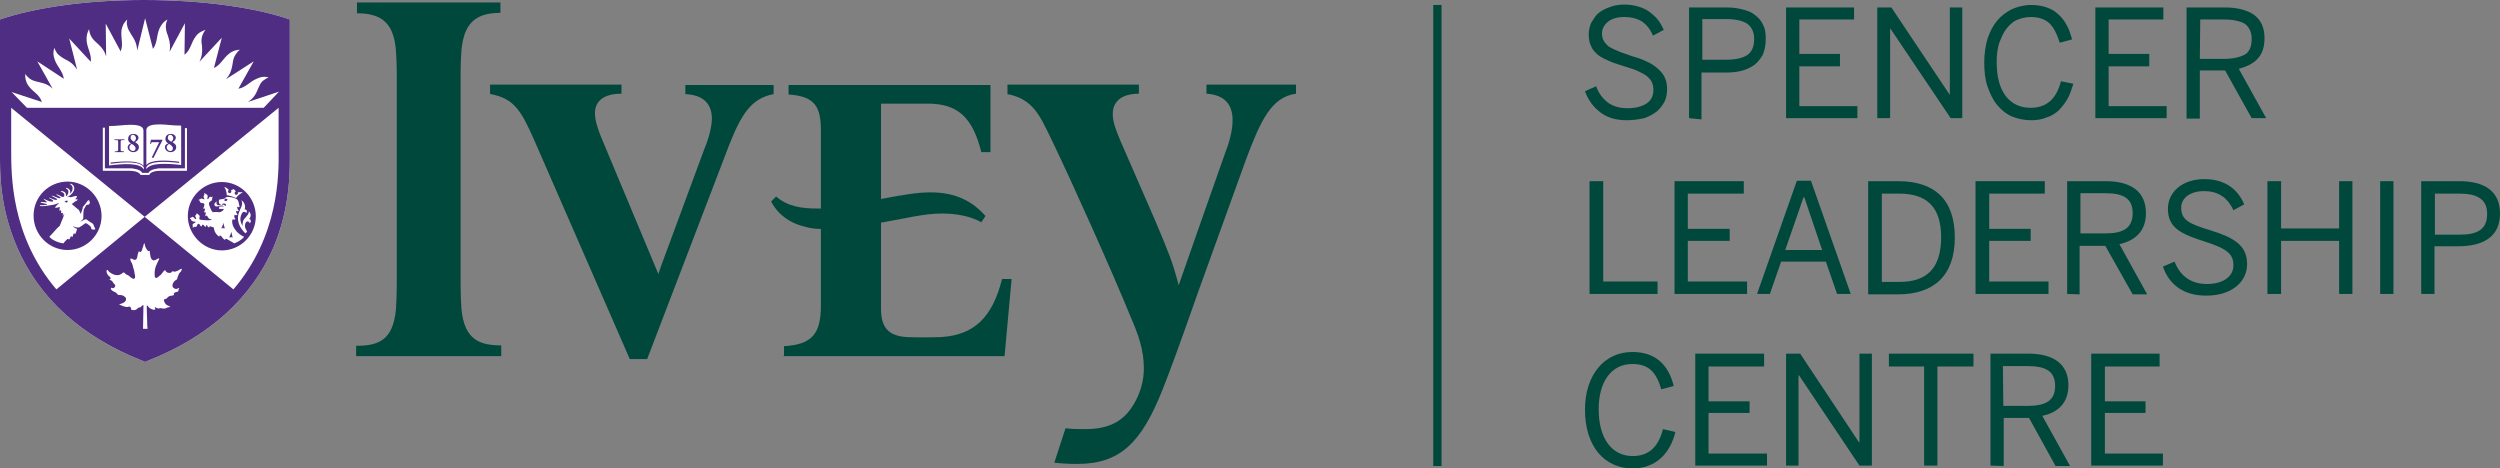 <?xml version="1.0" encoding="utf-8"?>
<!-- Generator: Adobe Illustrator 22.1.0, SVG Export Plug-In . SVG Version: 6.00 Build 0)  -->
<svg version="1.1" id="Layer_1" xmlns="http://www.w3.org/2000/svg" xmlns:xlink="http://www.w3.org/1999/xlink" x="0px" y="0px"
	 viewBox="0 0 603 113" style="enable-background:new 0 0 603 113;" xml:space="preserve">
<rect x="0" y="0" width="603" height="113" fill="#808080" stroke="none"/>
<style type="text/css">
	.st0{fill:#FFFFFF;}
	.st1{fill:#4F2D82;}
	.st2{fill:#00483B;}
</style>
<g>
	<path class="st0" d="M69.9,36.1V4.7C61.9,1.9,49.1,0,34.7,0C20.7,0,8.1,1.9,0,4.7v31.9c0,4.7-0.2,13,4.1,23
		C9.4,71.9,19.6,81.2,34.3,87l0.7,0.3l0.7-0.3C50.4,81.2,60.7,71.9,66,59.6C70.2,49.6,69.9,40.6,69.9,36.1"/>
	<path class="st1" d="M54.4,49.7c0.1-0.1,0.1-0.2,0.1-0.3s0-0.1-0.1-0.2s-0.2-0.1-0.4-0.1c-0.2,0-0.3,0-0.4,0.1c0,0,0,0.1-0.1,0.2
		C53.8,49.3,54.1,49.4,54.4,49.7 M55.8,55.9L55.8,55.9c-0.1,0.5-0.4,1.2-0.6,1.5l0.3-0.3l0.2,0.3l0.2-0.3l0.3,0.3
		C56,57.1,55.9,56.3,55.8,55.9 M59.4,56.1c0.1-0.1,0.2-0.3,0.2-0.3c-0.3-0.5-0.6-0.9-0.5-1.6c0.1-0.6,0.4-0.8,0.6-0.8
		c0.3,0,0.5,0.2,0.5,0.5c0.2-0.2,0.3-0.4,0.3-0.6c0-0.2-0.1-0.4-0.4-0.5c0.5-0.5,0.5-1.4-0.1-1.8c0.1,0.6-0.5,1.1-0.9,1.6
		c-0.6,0.6-0.6,1.3-0.6,1.9c-0.4-0.7-0.6-1.4-0.5-2c0.1-0.7,0.5-1.5,0.9-1.4c0.2,0,0.4,0.1,0.5,0.3c0.3-0.5,0.1-0.9-0.4-0.9
		c0.4-1-0.3-2-0.8-2.2c0.2,0.3,0.2,0.6,0.2,0.9c-0.1,0.9-0.9,1.8-1,3.1c-0.1,1.6,0.7,2.9,1.7,3.9C59.3,56.3,59.3,56.2,59.4,56.1
		 M53.9,53.7L53.9,53.7c-0.1,0.5-0.4,1.2-0.6,1.5l0.3-0.3l0.2,0.3l0.2-0.3l0.3,0.3C54.2,54.9,53.9,54.2,53.9,53.7 M52.8,48.2
		c0,0.1,0,0.2,0,0.2l0,0c0,0.1,0,0.3,0,0.6c0,0.1,0.2,0.2,0.4,0.2c0,0.1,0,0.1,0,0.2l0,0c-0.1,0-0.3,0.1-0.4,0.1
		c-0.4,0-0.6-0.2-0.6-0.6c0-0.1,0-0.1,0.1-0.2v-0.1c-0.1,0-0.5,0.3-0.6,0.6c0,0.4,0.2,0.6,0.5,0.6c0.2,0,0.4,0,0.6-0.1
		c0.5-0.2,0.9-0.2,1.2,0.1c-0.2,0-0.8,0-0.9,0c-0.3,0-0.4,0.6-0.1,0.6c0.2,0,1,0,1,0c-0.1,0.4-0.6,0.7-1.1,0.8
		c-0.3-0.1-1.2-0.1-1.6,0c-0.5-0.6-0.8-1.6-0.9-1.9c0-0.2,0-0.4,0.1-0.5c0.2-0.3,0.5-0.3,0.6-0.5c0.1-0.1,0-0.3,0.1-0.5
		c0-0.1,0.1-0.3,0-0.4c-0.1,0.1-0.2,0.2-0.3,0.1c-0.1,0-0.2-0.1-0.3,0c-0.2,0.1-0.2,0.3-0.4,0.5c-0.1,0.1-0.2,0-0.2-0.1
		c0-0.2,0.1-0.4,0.1-0.6s-0.2-0.4-0.4-0.5c-0.1,0-0.2-0.1-0.3-0.2c-0.1,0-0.2,0-0.2,0.1c0.1,0,0.1,0.1,0.1,0.2
		c0,0.2-0.2,0.3-0.2,0.5c0,0.3,0.2,0.5,0.2,0.6c0,0.1-0.1,0.1-0.1,0.1c-0.1-0.1-0.4-0.2-0.6-0.2c-0.2,0-0.3,0.1-0.4,0.2
		c-0.1,0-0.3,0-0.3,0.2c0.2,0,0.3,0.1,0.3,0.3c0,0.1,0.1,0.2,0.2,0.3c0.2,0.1,0.5,0.1,0.6,0.1c0.1,0,0.2,0.1,0.3,0.3
		c0,0.2,0,0.3-0.1,0.5c-0.1,0.2-0.2,0.5-0.1,0.6c0.1-0.1,0.1-0.1,0.2-0.1c0.2,0,0.2,0.2,0.1,0.4c-0.1,0.2-0.2,0.4-0.1,0.6
		c0-0.1,0.1-0.1,0.2-0.1c0.1,0,0.2,0.1,0.1,0.4c-0.1,0.2-0.1,0.5,0,0.6c0-0.1,0.1-0.2,0.2-0.2s0.2,0.1,0.3,0.3
		c0.2,0.4,0.4,0.6,1,0.6c-0.2,0.4-2,0.2-2.7,0.1c-0.2,0-0.3-0.1-0.3-0.2c-0.1-0.3,0.2-0.6,0-0.8c-0.1-0.2-0.2-0.2-0.3-0.3
		c-0.1,0-0.2-0.3-0.4-0.2c0,0.1,0,0.2-0.1,0.3c-0.1,0.1-0.2,0.1-0.2,0.3c0,0.2,0.2,0.4,0.2,0.6c0.1,0.1,0,0.2-0.2,0.1
		c-0.2-0.1-0.5-0.5-0.6-0.5c-0.2,0-0.2,0.1-0.4,0.2c-0.1,0-0.4,0.1-0.3,0.2c0.1,0,0.2,0.1,0.3,0.3c0,0.1,0.1,0.2,0.2,0.3
		c0.3,0.2,0.6,0.1,0.8,0.2c0.1,0,0.1,0.1,0,0.2c-0.2,0.1-0.5,0.2-0.6,0.4s0,0.4,0,0.5s-0.1,0.3,0.1,0.3c0.1-0.1,0.2-0.2,0.4-0.2
		c0.1,0,0.2,0.1,0.3,0c0.2-0.1,0.2-0.3,0.3-0.5c0.1-0.1,0.1-0.2,0.3-0.2c0.1,0,0.2,0,0.2,0.1c0.2,0.1,0.1,0.5,0.6,0.5
		c0,0,0-0.1,0-0.2c0-0.1,0.1-0.2,0.2-0.2s0.2,0,0.3,0.2c0.1,0.2,0.3,0.3,0.5,0.3c0-0.1,0-0.1,0-0.2c0-0.1,0.1-0.2,0.1-0.2
		c0.1,0,0.2,0,0.2,0.2c0.1,0.2,0.2,0.3,0.5,0.4c-0.1-0.1,0-0.3,0.2-0.3c0.2,0,0.6,0.2,0.9,0.3c0,0.8,0.5,1.7,1.3,2.2
		c0-0.2,0.1-0.3,0.2-0.3c0.3,0,0.5,0.7,1.2,1.1c0-0.2,0-0.3,0.2-0.3c0.1,0,0.2,0.1,0.3,0.1c0.6,0.4,1.3,0.7,1.7,1
		c0.6-0.2,1.8-0.8,2.4-1.6c-0.5-0.1-1.7-1-2-1.5C56.2,54.8,56,54,56,53.5c0-0.2,0-0.4,0.1-0.6c0.2,0.1,0.6,0.1,0.7-0.1
		c-0.4-0.3-0.3-0.8-0.2-1c0.2,0.2,0.6,0.1,0.7-0.1c-0.3-0.2-0.4-0.6-0.3-0.9c0.2,0.2,0.5,0.2,0.6,0c-0.3-0.2-0.4-0.6-0.4-1
		c0.1,0.2,0.4,0.2,0.6,0.1c-0.1-0.3-0.1-0.6-0.2-0.8c0-0.4-0.2-0.7-0.3-0.9c-0.4-0.4-1.5-0.7-2.2-0.7c-0.1,0-0.2,0-0.3,0
		c-0.2,0-0.4,0.1-0.4,0.2c-0.1,0.2-0.4,0.2-0.6,0.3C53.5,48,53,48.1,52.8,48.2 M55,48.1c-0.1,0-0.1,0-0.2,0s-0.1,0-0.1-0.1
		c0,0-0.1-0.1-0.2-0.1c-0.2,0-0.3,0.2-0.4,0.3c0,0.1,0,0.2,0.1,0.2c0,0,0.1,0.1,0.2,0.1c0,0,0.1,0,0.2,0l0,0
		c0.1-0.1,0.1-0.1,0.2-0.2C54.8,48.2,54.9,48.2,55,48.1C55,48.2,55.1,48.2,55,48.1C55.1,48.1,55,48.1,55,48.1 M57.3,46.4
		c0.1,0.1,0.1,0.1,0.1,0.2c0,0.2-0.2,0.4-0.4,0.4c-0.2,0-0.4-0.2-0.4-0.4c0-0.2,0.1-0.4,0.3-0.4l-0.5-0.6l-0.7,0.3
		c0.1,0.1,0.1,0.2,0.1,0.3c0,0.2-0.2,0.4-0.4,0.4c-0.2,0-0.4-0.2-0.4-0.4s0.1-0.3,0.2-0.4c-0.2-0.2-0.6-0.6-1.1-0.7
		c0.4,0.6,0.6,1.4,0.6,2c0.5,0,1.8,0.4,2.2,0.7c0.4-0.6,1-1.1,1.7-1.4C58.5,46.4,57.8,46.3,57.3,46.4 M45.3,52.1
		c0-4.5,3.7-8.2,8.2-8.2s8.2,3.7,8.2,8.3c0,4.5-3.7,8.2-8.2,8.2C49,60.4,45.3,56.5,45.3,52.1 M15.6,48.6c0,0,0.1-0.1,0.2-0.1
		c0.1-0.1,0.3-0.1,0.5-0.1c0.1,0.1,0,0.2-0.1,0.4c-0.1,0.1-0.2,0.1-0.3,0C15.7,48.7,15.6,48.7,15.6,48.6
		C15.6,48.7,15.5,48.7,15.6,48.6 M21.7,48.6c0,0.3-0.1,0.6-0.2,0.7c-0.1,0-0.3,0.1-0.5,0.1c-0.1,0-0.1,0-0.2,0.1
		c-0.2,0.4-0.4,0.6-0.6,1.1c-0.1,0.5-0.1,0.9-0.1,1.6c0,0.2,0,0.5-0.1,0.7c-0.2,0.2-0.4,0.4-0.6,0.5c0,0-0.1,0.1,0.1,0
		c0.1,0,0.5-0.2,0.6-0.3c0.3-0.1,0.6-0.4,1,0c0.2,0.2,0.6,0.4,0.9,0.6c0.2,0.1,0.2,0.1,0.4,0.3c0.2,0.1,0.2,0.5,0.3,0.6
		c0.2,0.4,0.3,0.6,0.3,0.7c-0.2,0.1-0.6,0.1-0.9,0C22,55.3,22,55,22,54.9c-0.1-0.2-0.2-0.3-0.3-0.4c-0.2-0.1-0.3-0.3-0.5-0.4
		c-0.4-0.3-0.5-0.3-0.7-0.2c-0.4,0.3-0.8,0.6-1.3,0.9c-0.4,0.2-1.3,0-1.6-0.3c0.1,0.3,0.6,0.6,1,0.7c-0.1,0.2-0.2,0.9-0.5,1.3
		c0-0.1-0.1-0.2-0.2-0.2c-0.3,0-0.2,0.6-0.5,0.9c0-0.1-0.1-0.2-0.2-0.2c-0.3,0-0.2,0.6-0.6,0.8c0-0.1-0.1-0.2-0.2-0.2
		c-0.1,0-0.2,0.1-0.3,0.2c-0.4,0.4-0.6,0.6-0.8,0.9c-1.1-0.1-2.8-0.8-3.4-1.6c1.1-1.1,2-2.3,2.5-2.6c0.2-0.6,0.9-2.1,1.1-2.8
		c0-0.1-0.1-0.1-0.1-0.2C15.4,52,15.2,52,15.1,52c0.1-0.2,0.1-0.5,0-0.7c-0.1,0.1-0.3,0.1-0.4,0.1c0.1-0.2,0.1-0.5,0-0.7l0,0
		c-0.2,0.1-0.3,0.1-0.4,0.1c0.1-0.3,0.1-0.5,0.1-0.8c0,0,0,0,0-0.1c-0.2,0.1-0.9,0.3-1.1,0.2c-0.1-0.1,0.5-0.7,1-1.2
		c-0.5,0.2-1.1,0.5-2.1,0.6c-0.6,0.1-1.8,0.3-2.5,0.2c-0.1,0-0.1-0.2,0-0.2c0.5,0,1,0,1.5-0.1c0.1,0,0.3-0.1,0-0.2
		c-0.4-0.1-1-0.2-1.3-0.3c-0.1,0-0.1-0.2,0-0.2c0.4,0,0.8,0.1,1.2,0.1c0.2,0,0.3,0,0.1-0.2c-0.1-0.1-0.4-0.3-0.6-0.5
		c-0.1,0-0.1-0.1,0-0.1c0.2,0,1.1,0.6,1.7,0.6c0.1,0,0.3,0.1,0.4,0c0.1,0,0.1-0.1,0.1-0.2c0-0.2-0.6-0.4-0.9-0.6
		c-0.1-0.1,0-0.2,0.1-0.1c0.3,0.1,1,0.5,1.4,0.5c0.3,0,0.4,0,0.4-0.1c0-0.2-1-0.6-1.3-0.8c-0.1,0,0-0.1,0.1-0.1
		c0.5,0.1,1.5,0.7,1.9,0.6c0,0,0.1,0,0.1-0.1c0-0.2-0.8-0.6-1-0.7c-0.1-0.1,0-0.1,0.2-0.1c0.3,0.1,0.7,0.3,1,0.5
		c0.1,0.1,0.3,0.1,0.4,0.1c0.2,0,0.4-0.2,0.3-0.6c-0.1-0.4-0.5-0.6-0.7-0.6c-0.3-0.1-0.1-0.2,0.2-0.2c0.5,0.1,0.8,0.3,0.9,0.7
		c0,0.1,0,0.2,0,0.3c0,0.3,0.2,0.2,0.3,0c0.3-0.4,0.3-0.7,0.3-1c-0.1-0.5-0.6-0.6-0.6-0.7c0,0,0-0.1,0.1-0.1c0.2,0,0.8,0.3,0.9,0.7
		c0.1,0.3,0,0.4,0,0.6c0,0.1,0,0.1,0.1,0c0.3-0.3,0.6-0.8,0.5-1.4c-0.1-0.6-0.6-0.7-0.6-0.8c0,0,0-0.1,0.1-0.1
		c0.2,0,0.8,0.3,0.9,0.9c0.1,0.6-0.2,1.6-1.8,2.4c0.6-0.2,0.8-0.1,0.9,0c0.7-0.2,1.3-0.4,1.5-0.3c0.2,0.4-0.3,0.5-0.3,0.7
		c0,0.3,0.6-0.2,0.5,0.2c-0.2,0.3-0.4,0.3-0.6,0.4c-0.1,0.1-0.6,0.5-0.8,0.6c0.7,0.6,1.6,1.4,1.7,1.4c0,0.1,0.3,0.5,0.5,1l0,0
		c0.1-0.4,0.3-0.9,0.4-1.2c0.1-0.3,0-0.3,0.1-0.5c0.1-0.1,0.3-0.3,0.5-0.6c0.2-0.3,0.5-0.6,0.6-0.8c0.2-0.3,0.4-0.2,0.6-0.3
		C21.1,48.6,21.5,48.6,21.7,48.6 M16.3,60.3c4.5,0,8.2-3.7,8.2-8.2s-3.7-8.3-8.2-8.3S8.1,47.4,8.1,52C8.1,56.6,11.8,60.3,16.3,60.3
		 M56.3,69.8L34.9,52.3L13.6,69.8C2.6,56.9,2.7,42.2,2.7,36V26l0,0l32.2,26.3L67.2,26l0,0v10C67.3,42.2,67.3,56.9,56.3,69.8
		 M41.3,34.2c0.3-0.3,0.5-0.5,0.5-0.9s-0.4-0.8-0.7-0.8c-0.5,0-0.6,0.4-0.6,0.7C40.4,33.6,40.7,33.8,41.3,34.2 M41.7,35.8
		c0-0.4-0.2-0.6-0.9-1.1c-0.4,0.2-0.6,0.6-0.6,0.8c0,0.6,0.5,0.9,0.7,0.9C41.5,36.5,41.7,36.1,41.7,35.8 M40.6,34.6
		c-0.5-0.3-0.7-0.6-0.7-1.1c0-0.5,0.3-1.2,1.3-1.2c0.8,0,1.2,0.5,1.2,0.9s-0.2,0.7-0.8,1.1c0.6,0.4,0.9,0.6,0.9,1.2
		c0,0.7-0.6,1.2-1.4,1.2c-0.7,0-1.3-0.6-1.3-1.1C39.7,35,40.2,34.7,40.6,34.6 M36.2,34.7h0.2l0.2-0.4h1.8L36.6,38l0.4,0.1l2.2-4.3
		l-0.1-0.1h-2.7L36.2,34.7z M38.5,30c1.4,0,3.2,0.3,5.2,0.3v9.5c-3.4-0.4-7.5-0.6-8.4,1v-0.5c0.8-1.5,4.4-1.4,7.9-1v-0.3
		c-3.4-0.4-6.8-0.5-7.9,0.8v-8.6C35.5,30.3,36.7,30,38.5,30 M32.3,34.2c0.3-0.3,0.5-0.5,0.5-0.9s-0.4-0.8-0.7-0.8
		c-0.5,0-0.6,0.4-0.6,0.7C31.5,33.6,31.7,33.8,32.3,34.2 M32.7,35.8c0-0.4-0.2-0.6-0.9-1.1c-0.4,0.2-0.6,0.6-0.6,0.8
		c0,0.6,0.5,0.9,0.7,0.9C32.5,36.5,32.7,36.1,32.7,35.8 M31.6,34.6c-0.5-0.3-0.7-0.6-0.7-1.1c0-0.5,0.3-1.2,1.3-1.2
		c0.8,0,1.2,0.5,1.2,0.9s-0.2,0.7-0.8,1.1c0.6,0.4,0.9,0.6,0.9,1.2c0,0.7-0.6,1.2-1.4,1.2c-0.7,0-1.3-0.6-1.3-1.1
		C30.8,35,31.2,34.7,31.6,34.6 M27.5,36.7c0.4,0,0.8,0,1.2,0c0.5,0,0.8,0,1.2,0v-0.2h-0.2c-0.6,0-0.6-0.1-0.6-0.5v-1.7
		c0-0.5,0.1-0.5,0.5-0.5h0.4v-0.2c-0.4,0-0.7,0-1.2,0c-0.4,0-0.7,0-1.2,0v0.2h0.4c0.4,0,0.5,0,0.5,0.5V36c0,0.4-0.1,0.5-0.6,0.5
		h-0.2V36.7z M34.7,40.4v0.5c-0.9-1.7-4.9-1.4-8.4-1v-9.5c1.9,0,3.7-0.3,5.1-0.3c1.9,0,3.1,0.3,3.2,1.3v8.6
		c-1.1-1.3-4.4-1.2-7.9-0.8v0.3C30.3,39,33.9,38.9,34.7,40.4 M33.9,42.2c-0.1-0.2-0.5-1-2.7-1h-6.4V30.8h0.5v9.8h5.9
		c0.5,0,0.8,0,1.2,0.1c1.2,0.2,1.7,0.6,1.9,1h1.5c0.2-0.4,0.7-0.8,1.9-1c0.4-0.1,0.7-0.1,1.1-0.1h5.8v-9.7h0.5v10.3h-6.5
		c-2.2,0-2.6,0.9-2.6,1H33.9z M63.6,26H6.5l-3.7-3.8l7.3,2.4c-0.6-1.9-2.2-2.4-3.3-4c-0.6-0.9-0.8-1.9-0.7-2.8
		c0.2,0.4,0.6,0.8,1.1,1.2c0.6,0.4,1.2,0.6,2.2,0.8c1.8,0.4,2.6,0.9,3.3,1.6L9,14.8l6.4,4.2c-0.3-1.9-1.6-2.9-2.2-4.6
		c-0.4-1-0.4-1.9-0.1-2.9c0.1,0.4,0.4,0.9,0.7,1.4c0.5,0.5,1,0.9,1.9,1.4c1.7,0.8,2.3,1.6,2.9,2.5l-1.9-7.5l5.2,5.6
		c0.2-1.9-0.8-3.1-1-5c-0.1-1.1,0.1-2,0.6-2.9c0,0.4,0.1,0.9,0.4,1.6c0.3,0.6,0.7,1.1,1.5,1.8c1.4,1.2,1.9,2.2,2.2,3.2l-0.1-7.9
		l3.6,6.7c0.7-1.7,0-3.2,0.2-5.1c0.2-1.1,0.6-1.9,1.4-2.6c-0.1,0.4-0.2,0.9,0,1.6c0.1,0.6,0.5,1.3,1,2.1c1.1,1.6,1.3,2.6,1.4,3.8
		l0,0L35,4.4l1.9,7.4c1.1-1.5,0.8-3.2,1.6-5c0.5-1,1.1-1.7,1.9-2.1C40.2,5.1,40,5.7,40,6.3s0.1,1.4,0.5,2.3c0.6,1.8,0.6,2.8,0.4,3.9
		l3.7-6.9l-0.1,7.6c1.5-1.1,1.6-3,2.7-4.4c0.6-0.9,1.5-1.3,2.4-1.6C49.3,7.5,49,8,48.8,8.6c-0.2,0.6-0.3,1.4-0.1,2.3
		c0.2,1.9-0.1,3-0.6,4l0,0l5.4-5.8l-1.9,7.3c1.6-0.7,2.2-2.3,3.6-3.4c0.8-0.7,1.8-1,2.7-1c-0.4,0.2-0.7,0.6-1.1,1.2
		c-0.4,0.6-0.6,1.3-0.7,2.2c-0.3,1.9-0.8,2.8-1.6,3.7l0,0l6.7-4.3l-3.7,6.6c1.8-0.3,2.7-1.7,4.4-2.4c1-0.5,2-0.6,2.9-0.3
		c-0.4,0.1-0.9,0.4-1.4,0.8s-0.8,1.1-1.2,2c-0.7,1.8-1.5,2.5-2.4,3.1l0,0l7.5-2.5L63.6,26z M42.6,70.4c-0.2,0.1-0.4,0.1-0.5,0.2
		c-0.1,0.1-0.2,0.1-0.2,0.2c0,0.1,0.1,0.1,0.1,0.2c-0.1,0.4-0.9,0.3-1.1,0.4c-0.2,0.1-0.5,0.3-0.6,0.5c-0.2,0.2-0.1,0.1-0.4,0.2
		c-0.5,0.1-0.4,0.5-0.2,0.8c0.1,0.3,0.4,0.6,0.6,0.7c0.1,0.1,0.6,0.3,0.8,0.3c-0.3,0.3-0.6,0.2-0.8,0.3c-0.2,0.1-0.3,0.2-0.5,0.2
		c-0.3,0.1-0.4,0-0.6,0c-0.3-0.1-0.6-0.1-0.8,0c-0.2,0-0.4,0-0.6-0.1c-0.1,0-0.2-0.2-0.3-0.2c-0.3,0-0.1,0.3,0,0.5
		c-0.4,0.3-1.1-0.1-1.4-0.3c-0.3-0.2-0.4-0.6-0.7-0.6c0,0.3,0,0.6,0,0.9c0,1,0.1,1.9,0.1,3c0,0.6,0,1.1,0.1,1.7h-1.1l0.1-5.7
		c-0.4,0-0.5,0.4-0.7,0.5c-0.2,0.1-0.4,0-0.6,0.2c-0.2,0.1-0.3,0.3-0.5,0.4c-0.2,0.1-0.4,0.1-0.6,0.1c-0.2,0-0.5,0-0.6-0.2
		c0.1-0.2,0-0.5-0.2-0.5C31.4,73.8,31.2,74,31,74c-0.7,0.2-1.7-0.3-2.3-0.6c0,0,1.7-0.3,1.7-1.2c0-0.3-0.1-0.5-0.3-0.6
		c-0.2-0.2-0.6-0.4-0.8-0.4c-0.4-0.1-0.6,0-0.9-0.1c0-0.1-0.2-0.3-0.4-0.5c-0.2-0.1-0.4-0.2-0.6-0.3c-0.4-0.2-0.8-0.5-0.6-0.9
		c0.3,0.1,0.6,0.2,0.7,0c0.2-0.1,0.3-0.3,0.3-0.5c0-0.3-0.4-0.5-0.5-0.7c-0.1-0.2-0.2-0.4-0.4-0.5c-0.2-0.1-0.4-0.2-0.5-0.4
		c0.3,0.1,0.4-0.2,0.2-0.4c-0.2-0.3-0.5-0.4-0.6-0.6c-0.2-0.3-0.3-0.6-0.3-0.8c0-0.1,0-0.4,0.2-0.4c0.1,0,0.2,0.1,0.2,0.2
		c0.2,0.3,0.5,0.5,0.7,0.6c0.4,0.2,0.5,0.3,0.9,0.4c0.8,0.2,1.3,0,1.8-0.4c0.1-0.1,0.3-0.2,0.4-0.2c0.2,0.2,0.6,0.6,1,0.7
		c0.3,0.1,0.6,0.6,0.8,0.6c0.6,0.5,0.9,0.2,0.9-0.3c0-0.4-0.2-0.8-0.2-1.2c-0.1-0.6-0.3-0.9-0.4-1.5c-0.1-0.4-0.3-0.7-0.4-0.9
		c-0.1-0.3-0.4-0.9,0.2-0.7c0.2,0.1,0.6,0.3,0.7,0.3c0.6-0.1,0.6-0.7,0.7-1.2c0.1-0.3,0.1-0.5,0.2-0.7c0.1-0.2,0.1-0.2,0.2-0.2
		c0,0.1,0.1,0.2,0.2,0.2c0.2,0,0.5-0.4,0.5-0.6c0-0.2,0.1-0.5,0.2-0.6c0.1-0.3,0.1-0.6,0.3-1c0.1,0.2,0.2,0.6,0.2,0.7
		c0.1,0.4,0.3,0.7,0.5,1c0.2,0.3,0.4,0.3,0.6,0.2c0.1,0.4,0.1,1.4,0.4,1.9c0.2,0.3,0.4,0.4,0.6,0.4c0.2,0,0.4-0.1,0.6-0.2
		c0.2-0.1,0.5-0.3,0.6-0.3s0.1,0,0.1,0.1c0,0.2-0.4,0.8-0.4,0.9c-0.1,0.3-0.3,0.6-0.4,0.9c-0.1,0.3-0.2,0.6-0.2,0.8
		c-0.1,0.3-0.1,0.6-0.1,1.1c0,0.3,0,0.7,0.2,0.9c0.3,0.2,0.6-0.2,0.9-0.4c0.3-0.2,0.6-0.5,0.7-0.7c0.2-0.2,0.5-0.8,0.8-0.7
		c0,0.2,0.3,0.6,0.8,0.6c0.3,0.1,0.6,0,0.7-0.2c0.2-0.2,0.3-0.2,0.5-0.1c0.6,0.2,1.5-0.6,1.9-0.7c0.1,0.1,0,0.4-0.1,0.6
		c-0.3,0.4-0.6,0.6-0.6,0.8s-0.4,0.7-0.3,1c-0.1,0.2-0.4,0.4-0.6,0.5c-0.4,0.4-0.6,0.7-0.6,1.3c0.1,0.5,0.6,0.7,0.9,0.7
		s0.6-0.3,0.7-0.2c0.1,0.1-0.1,0.3-0.2,0.4C43.2,70.2,42.9,70.4,42.6,70.4 M69.9,36.1V4.7C61.9,1.9,49.1,0,34.7,0
		C20.7,0,8.1,1.9,0,4.7v31.9c0,4.7-0.2,13,4.1,23C9.4,71.9,19.6,81.2,34.3,87l0.7,0.3l0.7-0.3C50.4,81.2,60.7,71.9,66,59.6
		C70.2,49.6,69.9,40.6,69.9,36.1"/>
</g>
<g>
	<path class="st2" d="M85.7,85.9h35.2v-2.6c-4.9,0-8.9-1.1-9.6-8.8c-0.1-1.3-0.2-3.8-0.2-5.5V17.1c0-1.5,0.1-3.8,0.2-5
		c0.6-6.1,3-9,9.4-9V0.6H86.1v2.6c6.5,0,8.9,2.9,9.4,9c0.1,1.2,0.2,3.5,0.2,5v51.9c0,1.7-0.1,4.2-0.2,5.5c-0.7,7.8-4.6,8.8-9.6,8.8
		v2.5"/>
	<path class="st2" d="M188.8,85.9h53.5l1.7-18.6h-2.3c-2.3,9.1-6.6,13.5-14.7,14c-2.2,0.1-6.3,0.1-8.3,0c-4.8-0.3-6.2-2.7-6.2-6.9
		V53.7c5.4-0.9,10.3-2.2,14.6-2.2c3.5,0,6.9,0.6,9.6,2.1l1-1.5c-3-3.4-7-5.7-13.2-5.7c-3.3,0-6.8,0.6-12,1.6v-23h11.3
		c7.2,0,10.8,3.3,12.9,11.7h2.2V20.5h-48.7v2.3c6.6,0.4,7.8,3.2,7.8,8.8v18.7h-0.7c-4.1,0-7.3-0.5-10.1-2.9l-1.2,1.2
		c0.6,1.2,2.7,4.8,8.2,6.1c1,0.3,2.4,0.5,3.1,0.5h0.7v18.5c0,6.9-2.2,9.4-8.9,9.8v2.3"/>
	<path class="st2" d="M151.9,86.6h4.2l19.8-51.7c2.9-7.3,5.3-11.2,10.7-12.2v-2.2h-21.3v2.2c4.7,0.2,6.4,2.7,6.4,5.9
		c0,1.9-0.7,4.7-1.8,7.3c0,0-8,21.6-10.5,28.4l-0.6,1.8l-13.8-33c-0.9-2.2-1.5-4.2-1.5-5.8c0-2.9,2.1-4.7,6.4-4.7v-2.2h-31.7v2.3
		h0.2c5.5,1.1,7.2,3.7,10.5,11.2L151.9,86.6"/>
	<path class="st2" d="M272.7,76.4c1.9,4.4,3.2,8,3.2,12.5c0,3-0.9,6.1-2.5,8.7c-2.1,3.5-5.3,5.9-11.5,5.9c-1.9,0-3.1,0-4.9-0.2
		l-2.7,8.3c1.8,0.2,3.3,0.3,5.5,0.3c10.4,0,15.5-5.1,20.6-17.9c1.5-3.7,4.4-11.6,8.6-23.6c3.1-8.6,7-19.4,11.6-32.1
		c3.5-9.3,6.1-14.9,12-15.7v-2.2H291v2.2c4.4,0.3,6.3,2.6,6.3,6.4c0,2.5-0.8,5.4-1.9,8.2c-1.8,5-11.1,31.6-11.1,31.6l-0.4-1.5
		c-1-3.7-2.1-6.7-5.4-14.4l-8.2-18.8c-1.1-2.7-1.9-4.5-1.9-6.6c0-3.3,2.5-4.9,6.3-4.9v-2.2h-31.7v2.3c6.2,1.2,7.8,5.2,10.5,10.7
		C258.9,44.6,268.2,65.4,272.7,76.4"/>
</g>
<g>
	<path class="st2" d="M382.3,98.8c0-8.4,4.7-13.9,11.4-13.9c5.8,0,8.8,3.3,10,8.2l-3,0.8c-1.2-4.1-3-6.1-7-6.1
		c-5,0-8.1,4.2-8.1,10.9c0,7.1,3.2,11.3,8.2,11.3c3.8,0,6.2-2.1,7.3-6.5l3,0.7c-1.3,5.3-4.8,8.8-10.4,8.8
		C386.9,112.9,382.3,107.6,382.3,98.8"/>
	<polygon class="st2" points="408.9,112.3 408.9,85.3 425.5,85.3 425.5,88.4 412.1,88.4 412.1,96.8 422,96.8 422,99.6 412.1,99.6 
		412.1,109.4 426.2,109.4 426.2,112.3 	"/>
	<polygon class="st2" points="430.8,112.3 430.8,85.3 434.2,85.3 448.4,106.7 448.5,106.7 448.5,85.3 451.5,85.3 451.5,112.3 
		448.5,112.3 433.9,90.5 433.8,90.5 433.8,112.3 	"/>
	<polygon class="st2" points="464.1,112.3 464.1,88.4 455.6,88.4 455.6,85.3 476,85.3 476,88.4 467.3,88.4 467.3,112.3 	"/>
	<path class="st2" d="M480.1,112.3v-27h9.2c6.1,0,9.6,2.6,9.6,7.6c0,4.3-2.5,6.6-6.3,7.4l6.7,12.1h-3.5l-6.4-11.6h-6.1v11.6
		L480.1,112.3 M483.2,97.9h5.9c4.2,0,6.6-1.2,6.6-4.8c0-3.6-2.3-4.8-6.7-4.8h-5.9L483.2,97.9L483.2,97.9z"/>
	<polygon class="st2" points="504.4,112.3 504.4,85.3 520.9,85.3 520.9,88.4 507.7,88.4 507.7,96.8 517.5,96.8 517.5,99.6 
		507.7,99.6 507.7,109.4 521.7,109.4 521.7,112.3 	"/>
	<polygon class="st2" points="476.5,70.9 476.5,43.7 493.2,43.7 493.2,46.7 479.8,46.7 479.8,55.2 489.8,55.2 489.8,58.1 
		479.8,58.1 479.8,67.9 494.1,67.9 494.1,70.9 	"/>
	<path class="st2" d="M498.6,70.9V43.7h9.3c6.2,0,9.7,2.6,9.7,7.7c0,4.3-2.5,6.6-6.4,7.5l6.7,12.1h-3.5l-6.6-11.7h-6.2v11.7
		L498.6,70.9 M501.8,56.3h6c4.2,0,6.6-1.2,6.6-4.9c0-3.6-2.3-4.8-6.7-4.8h-5.9L501.8,56.3L501.8,56.3z"/>
	<path class="st2" d="M521.7,64.3l2.8-1.2c1.4,3.6,4.1,5.4,7.8,5.4c3.8,0,6.4-1.7,6.4-4.5c0-2.7-1.5-4-6.8-5.7c-5.6-1.8-9-3.2-9-7.9
		c0-4.2,3.6-7.2,8.8-7.2c5.2,0,8.2,2.7,9.6,6.1l-2.6,1.4c-1.5-3.2-3.8-4.6-7.1-4.6c-3.4,0-5.5,1.7-5.5,4c0,2.9,1.8,3.9,7.2,5.5
		c5.4,1.7,8.7,3.5,8.7,8.1c0,4.5-4,7.6-9.7,7.6C526.8,71.4,523.2,68.7,521.7,64.3"/>
	<polygon class="st2" points="546.9,70.9 546.9,43.7 550.2,43.7 550.2,55.1 564.2,55.1 564.2,43.7 567.4,43.7 567.4,70.9 
		564.2,70.9 564.2,58.1 550.2,58.1 550.2,70.9 	"/>
	<rect x="574.1" y="43.7" class="st2" width="3.2" height="27.2"/>
	<path class="st2" d="M584,70.9V43.7h9.2c5.9,0,9.8,2.3,9.8,7.8c0,5.8-4.3,7.9-10.1,7.9h-5.7v11.5H584 M587.3,56.6h6
		c4.3,0,6.6-1.3,6.6-5c0-3.5-2.3-4.9-6.7-4.9h-5.9V56.6z"/>
	<polygon class="st2" points="383.4,70.9 383.4,43.7 386.7,43.7 386.7,67.9 399.8,67.9 399.8,70.9 	"/>
	<polygon class="st2" points="403.9,70.9 403.9,43.7 420.6,43.7 420.6,46.7 407.1,46.7 407.1,55.2 417.2,55.2 417.2,58.1 
		407.1,58.1 407.1,67.9 421.4,67.9 421.4,70.9 	"/>
	<path class="st2" d="M423.8,70.9l9.6-27.3h3.4l9.6,27.3h-3.3l-2.7-7.8h-10.8l-2.7,7.8H423.8z M430.6,60.3h8.9l-4.3-12.7H435
		L430.6,60.3z"/>
	<path class="st2" d="M450.6,70.9V43.7h7.2c8.8,0,13.7,4.4,13.7,13.6c0,9.2-5.1,13.7-13.7,13.7H450.6 M453.8,68h4.3
		c6.6,0,10.1-3.2,10.1-10.8c0-7.3-3.5-10.5-10.1-10.5h-4.2V68z"/>
	<path class="st2" d="M392.4,29c-2.6,0-4.7-0.6-6.4-1.9c-1.7-1.3-2.9-2.9-3.7-5.1l2.7-1.2c0.6,1.8,1.7,3.1,2.9,4
		c1.3,0.9,2.8,1.3,4.7,1.3s3.4-0.4,4.5-1.1c1.1-0.7,1.7-1.8,1.7-3.3c0-0.6-0.1-1.2-0.3-1.7c-0.2-0.6-0.6-1-1.1-1.5
		c-0.6-0.5-1.2-0.8-2-1.2c-0.8-0.4-1.9-0.8-3.3-1.2c-1.4-0.5-2.7-0.8-3.8-1.3c-1.1-0.5-2-0.9-2.8-1.5c-0.7-0.6-1.4-1.3-1.7-2.1
		c-0.4-0.8-0.6-1.7-0.6-2.9c0-1,0.2-1.9,0.6-2.8c0.5-0.8,1-1.7,1.7-2.3s1.7-1.1,2.8-1.5c1-0.4,2.2-0.6,3.5-0.6
		c1.3,0,2.4,0.2,3.4,0.5c1,0.3,1.9,0.7,2.7,1.3c0.7,0.6,1.5,1.2,2,1.9c0.6,0.7,1,1.6,1.4,2.4l-2.6,1.4c-0.7-1.7-1.7-2.8-2.8-3.5
		c-1.2-0.7-2.6-1-4.1-1c-1.7,0-3,0.4-3.9,1.1s-1.5,1.7-1.5,2.8c0,0.7,0.1,1.3,0.4,1.8c0.3,0.5,0.6,0.9,1.2,1.4
		c0.6,0.4,1.3,0.7,2.2,1.1c0.9,0.4,2,0.7,3.3,1.2c1.4,0.4,2.6,0.8,3.6,1.3c1.1,0.5,1.9,1,2.7,1.7c0.7,0.6,1.3,1.3,1.7,2.1
		c0.4,0.8,0.6,1.8,0.6,2.9s-0.2,2.1-0.6,3c-0.5,0.9-1.1,1.7-1.9,2.4c-0.8,0.6-1.8,1.2-3,1.6C395.2,28.8,393.9,29,392.4,29"/>
	<path class="st2" d="M407.4,28.5V1.8h9.1c1.5,0,2.8,0.2,3.9,0.5c1.2,0.3,2.2,0.7,3,1.4c0.8,0.6,1.5,1.4,1.9,2.4
		c0.5,0.9,0.6,2.1,0.6,3.4c0,1.4-0.3,2.7-0.7,3.7c-0.6,1-1.2,1.8-2.1,2.5c-0.9,0.6-1.9,1.1-3.1,1.4c-1.2,0.3-2.5,0.4-3.9,0.4h-5.7
		v11.3L407.4,28.5L407.4,28.5z M410.6,14.4h5.9c2.1,0,3.8-0.4,4.9-1.1c1.1-0.7,1.7-2,1.7-3.9c0-1.7-0.6-2.9-1.7-3.7
		c-1.1-0.7-2.8-1.1-5-1.1h-5.8V14.4z"/>
	<polygon class="st2" points="430.8,28.5 430.8,1.8 447.2,1.8 447.2,4.7 434,4.7 434,13 443.8,13 443.8,16 434,16 434,25.6 
		448,25.6 448,28.5 	"/>
	<polygon class="st2" points="452.8,28.5 452.8,1.8 456.2,1.8 470.3,22.9 470.3,22.9 470.3,1.8 473.3,1.8 473.3,28.5 470.5,28.5 
		455.9,6.8 455.9,6.8 455.9,28.5 	"/>
	<path class="st2" d="M490,29c-1.7,0-3.2-0.3-4.7-0.9c-1.4-0.6-2.6-1.6-3.6-2.8s-1.7-2.7-2.3-4.4c-0.6-1.7-0.8-3.7-0.8-5.9
		c0-2.1,0.3-3.9,0.8-5.7c0.6-1.7,1.3-3.1,2.3-4.3s2.2-2.1,3.6-2.8c1.4-0.6,2.9-1,4.6-1c1.4,0,2.7,0.2,3.8,0.6c1.1,0.4,2,0.9,2.8,1.7
		c0.8,0.7,1.5,1.6,2,2.6c0.6,1,0.9,2.1,1.3,3.4l-3,0.8c-0.6-2-1.4-3.6-2.4-4.6c-1-1-2.6-1.6-4.5-1.6c-1.3,0-2.4,0.3-3.4,0.7
		s-1.8,1.2-2.6,2.2c-0.7,0.9-1.2,2.1-1.7,3.4c-0.4,1.3-0.6,2.8-0.6,4.5c0,3.6,0.7,6.3,2.2,8.3c1.5,1.9,3.5,2.8,6,2.8
		c3.8,0,6.2-2.1,7.3-6.4l3,0.6c-0.4,1.3-0.8,2.5-1.4,3.6c-0.6,1.1-1.3,1.9-2.1,2.8c-0.8,0.7-1.8,1.4-2.9,1.7
		C492.6,28.8,491.3,29,490,29"/>
	<polygon class="st2" points="505.4,28.5 505.4,1.8 521.8,1.8 521.8,4.7 508.6,4.7 508.6,13 518.4,13 518.4,16 508.6,16 508.6,25.6 
		522.6,25.6 522.6,28.5 	"/>
	<path class="st2" d="M527.4,28.5V1.8h9.2c3,0,5.4,0.6,7.1,1.8c1.7,1.3,2.5,3.1,2.5,5.6c0,2.2-0.6,3.9-1.7,5
		c-1.1,1.2-2.7,1.9-4.5,2.4l6.6,11.9h-3.5L536.7,17h-6.1v11.6H527.4z M530.6,14.2h5.9c2.1,0,3.7-0.4,4.9-1c1.1-0.6,1.7-1.9,1.7-3.8
		c0-1.7-0.6-2.9-1.7-3.7c-1.1-0.6-2.8-1-4.9-1h-5.8L530.6,14.2L530.6,14.2z"/>
</g>
<rect x="345.7" y="1.2" class="st2" width="2" height="111.2"/>
</svg>

